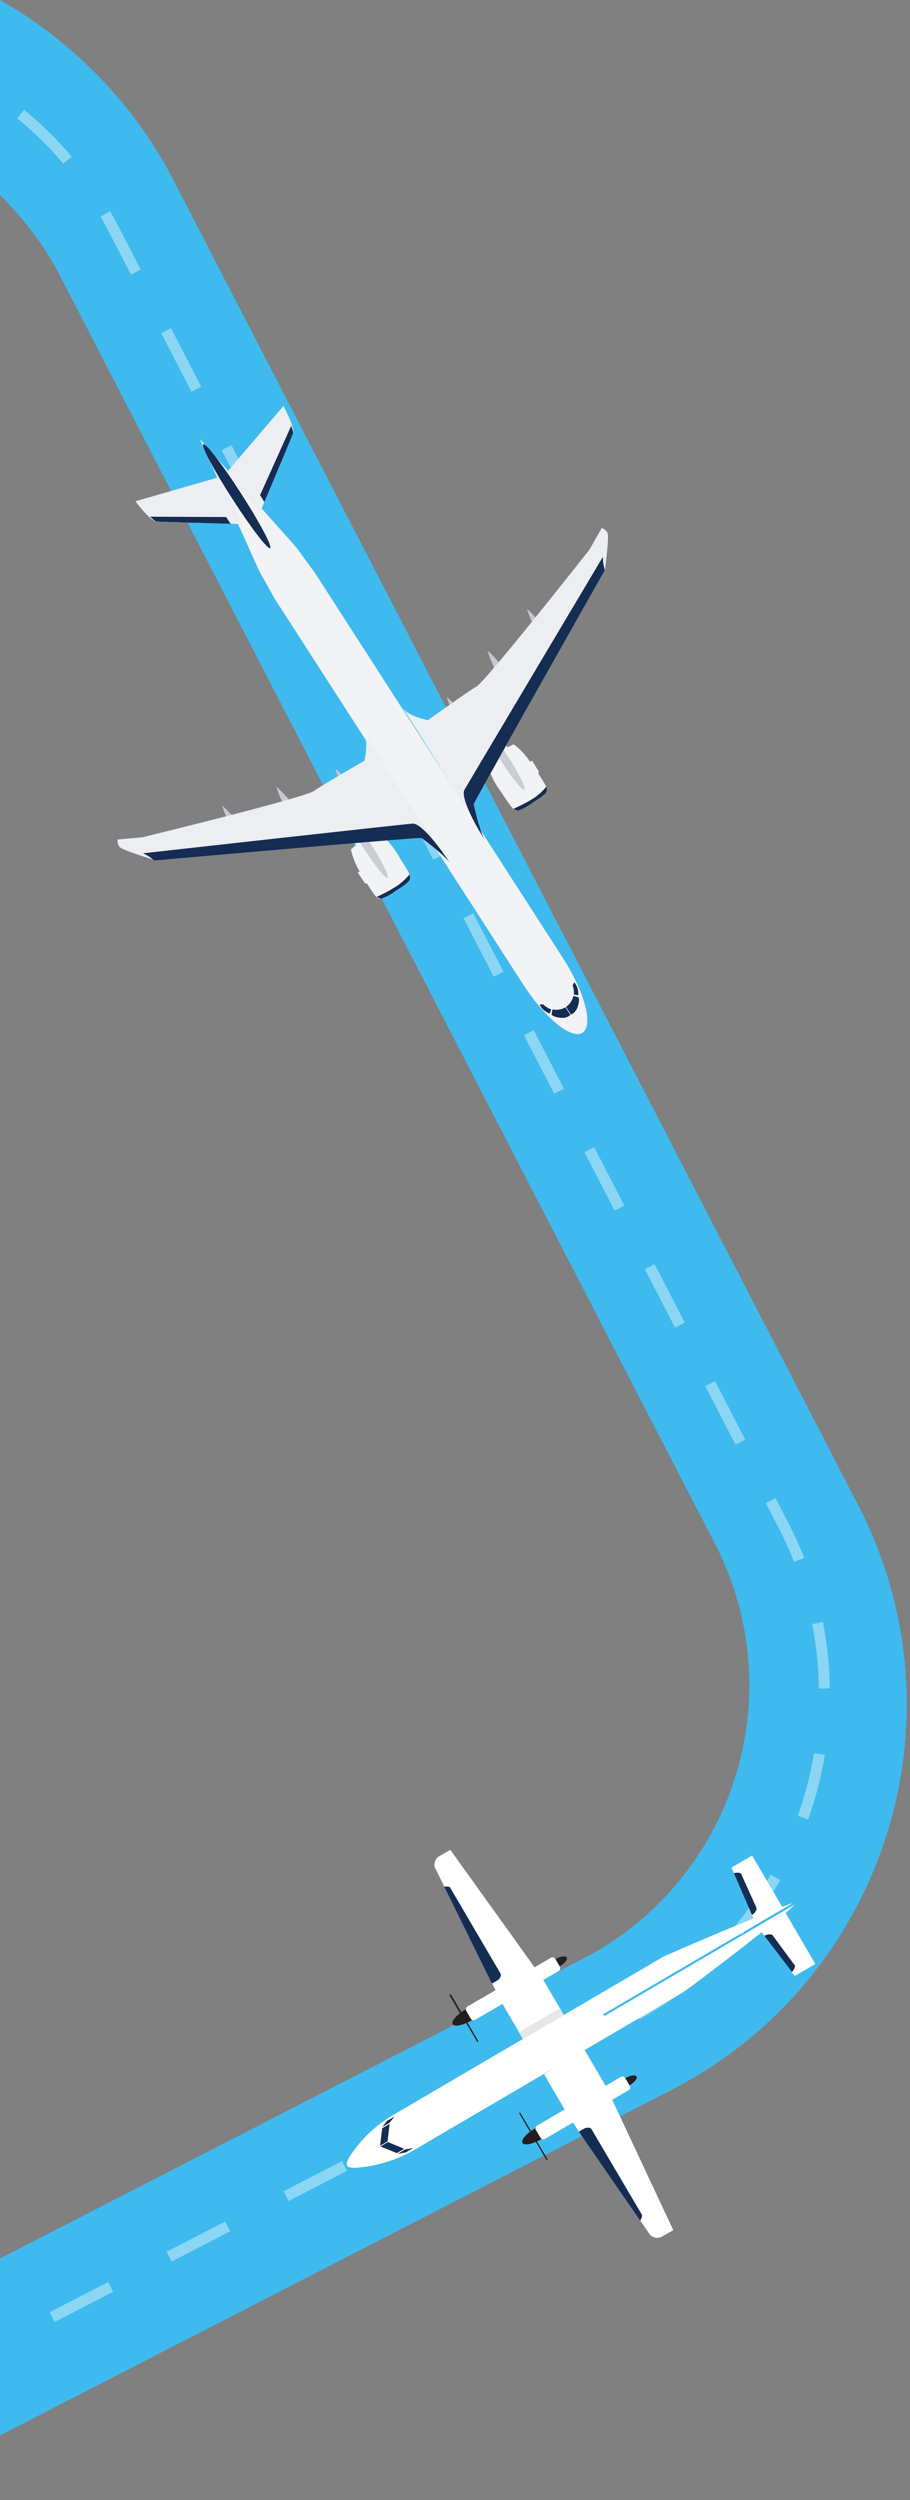 <svg width="162" height="445" viewBox="0 0 162 445" fill="none" xmlns="http://www.w3.org/2000/svg">
<rect x="0" y="0" width="162" height="445" fill="#808080" stroke="none"/>
<g clip-path="url(#clip0_61_5867)">
<path d="M152.84 268.03L30.78 31.88C23.91 18.53 12.86 7.29 0 -1.90735e-06V34.7C3.95 38.63 7.8 43.53 10.45 48.64L127.35 274.92C141.1 301.75 130.62 334.66 103.88 348.59L0 402V433.49L119.76 371.88C157.53 352.31 172.32 305.85 152.84 268.03Z" fill="#3EBAEF"/>
<g opacity="0.8">
<path opacity="0.5" d="M73.491 141.708L71.758 142.603L77.139 153.015L78.871 152.12L73.491 141.708Z" fill="white"/>
<path opacity="0.5" d="M116.53 225.003L114.797 225.898L120.178 236.31L121.911 235.415L116.53 225.003Z" fill="white"/>
<path opacity="0.5" d="M147.73 300.52C147.67 296.56 147.26 292.58 146.49 288.7L144.58 289.08C145.32 292.84 145.73 296.7 145.78 300.55L147.73 300.52Z" fill="white"/>
<path opacity="0.5" d="M95.01 183.363L93.278 184.258L98.659 194.67L100.391 193.775L95.01 183.363Z" fill="white"/>
<path opacity="0.5" d="M51.959 100.062L50.227 100.958L55.607 111.37L57.34 110.474L51.959 100.062Z" fill="white"/>
<path opacity="0.5" d="M102.536 363.135L92.123 368.512L93.017 370.245L103.431 364.868L102.536 363.135Z" fill="white"/>
<path opacity="0.5" d="M84.247 162.532L82.515 163.427L87.896 173.84L89.628 172.944L84.247 162.532Z" fill="white"/>
<path opacity="0.5" d="M105.771 204.181L104.039 205.077L109.42 215.489L111.152 214.593L105.771 204.181Z" fill="white"/>
<path opacity="0.5" d="M62.722 120.893L60.989 121.788L66.37 132.2L68.102 131.305L62.722 120.893Z" fill="white"/>
<path opacity="0.5" d="M81.716 373.893L71.305 379.274L72.201 381.007L82.612 375.625L81.716 373.893Z" fill="white"/>
<path opacity="0.5" d="M130.6 343.12L132.09 344.38C134.63 341.36 136.92 338.09 138.9 334.65L137.21 333.68C135.29 337.01 133.06 340.19 130.6 343.12Z" fill="white"/>
<path opacity="0.5" d="M140.31 271L138.06 266.65L136.33 267.54L138.58 271.89C139.61 273.87 140.54 275.93 141.36 278.01L143.17 277.3C142.32 275.16 141.36 273.04 140.31 271Z" fill="white"/>
<path opacity="0.5" d="M142.02 323.21L143.86 323.86C145.19 320.13 146.19 316.26 146.84 312.36L144.92 312.04C144.29 315.83 143.32 319.58 142.02 323.21Z" fill="white"/>
<path opacity="0.5" d="M112.9 357.75L113.86 359.45C117.32 357.51 120.61 355.25 123.66 352.74L122.42 351.24C119.46 353.67 116.26 355.86 112.9 357.75Z" fill="white"/>
<path opacity="0.5" d="M127.293 245.833L125.561 246.729L130.941 257.141L132.674 256.246L127.293 245.833Z" fill="white"/>
<path opacity="0.5" d="M60.887 384.655L50.476 390.037L51.372 391.769L61.782 386.388L60.887 384.655Z" fill="white"/>
<path opacity="0.5" d="M41.201 79.24L39.468 80.136L44.849 90.548L46.581 89.652L41.201 79.24Z" fill="white"/>
<path opacity="0.5" d="M30.443 58.417L28.71 59.312L34.091 69.725L35.824 68.829L30.443 58.417Z" fill="white"/>
<path opacity="0.5" d="M40.071 395.423L29.66 400.804L30.556 402.537L40.967 397.155L40.071 395.423Z" fill="white"/>
<path opacity="0.5" d="M12.76 27.87C10.2 24.85 7.36 22.05 4.3 19.54L3.06 21.05C6.03 23.49 8.79 26.21 11.27 29.14L12.76 27.87Z" fill="white"/>
<path opacity="0.5" d="M19.59 37.58L17.9 38.56C18.41 39.44 18.91 40.35 19.38 41.26L23.32 48.89L25.05 47.99L21.11 40.36C20.63 39.43 20.12 38.49 19.59 37.58Z" fill="white"/>
<path opacity="0.5" d="M19.251 406.181L8.84 411.563L9.736 413.295L20.146 407.913L19.251 406.181Z" fill="white"/>
</g>
<g opacity="0.08">
<g opacity="0.08">
<path opacity="0.08" d="M37.56 80.12L48.14 103.62L50.94 108.62L95.06 177.11C98.97 183.18 103.74 187.11 105.71 185.81C107.68 184.51 106.11 178.58 102.2 172.51L58.08 104L54.71 99.39L37.56 80.12Z" fill="black"/>
</g>
<g opacity="0.08">
<path opacity="0.08" d="M72.51 160.53C70.51 161.8 70.06 161.95 69.6 161.98C69.14 162.01 68.74 161.47 67.36 159.32C66.8 159.2 66.82 158.98 66.82 158.98L65.69 157.31L66.03 157.09C65.29 155.89 64.76 154.57 64.47 153.19C64.76 152.92 65.06 152.67 65.38 152.44L65.08 151.57L70.73 151.39C71.67 152.36 72.48 153.45 73.14 154.64C74.98 157.5 74.95 157.79 74.98 158.09C74.97 158.33 74.88 158.56 74.71 158.74C74.71 158.74 74.51 159.25 72.51 160.53Z" fill="black"/>
</g>
<g opacity="0.08">
<path opacity="0.08" d="M41.56 145.42C41.82 146.3 42.15 147.16 42.56 147.99L45.38 149.38C45.38 149.38 41.7 145.32 41.56 145.42Z" fill="black"/>
</g>
<g opacity="0.08">
<path opacity="0.08" d="M51.21 142.05C51.47 142.94 51.8 143.8 52.21 144.63L55.03 146.01C55.03 146.01 51.35 141.96 51.21 142.05Z" fill="black"/>
</g>
<g opacity="0.08">
<path opacity="0.08" d="M61.71 138.85C61.97 139.73 62.3 140.59 62.71 141.42L65.54 142.81C65.54 142.81 61.85 138.76 61.71 138.85Z" fill="black"/>
</g>
<g opacity="0.08">
<path opacity="0.08" d="M68.25 152.59C70.12 155.49 71.35 158.03 71.01 158.25C70.67 158.47 68.87 156.25 67.01 153.39L65.62 151.23L67.55 151.49L68.25 152.59Z" fill="black"/>
</g>
<g opacity="0.08">
<path opacity="0.08" d="M80.98 154.07C80.98 154.07 77.57 151.25 77.15 151.07C76.73 150.89 29.52 155.07 29.52 155.07C29.52 155.07 23.64 153.32 23.25 152.71C23.01 152.33 22.9 151.88 22.92 151.43L27.35 151.03C27.35 151.03 57.2 143.75 57.94 142.74C59.02 141.94 66.87 137.41 66.87 137.41C66.87 137.41 67.74 133.97 66.68 132.31C71.45 139.82 80.98 154.07 80.98 154.07Z" fill="black"/>
</g>
<g opacity="0.08">
<path opacity="0.08" d="M96.83 144.87C98.83 143.61 99.13 143.23 99.35 142.87C99.57 142.51 99.24 141.87 97.86 139.73C97.98 139.17 97.77 139.09 97.77 139.09L96.71 137.37L96.37 137.59C95.58 136.39 94.59 135.34 93.45 134.48C92.63 134.86 92.4 135 92.4 135L91.73 134.37L89.24 139.48C89.74 140.74 90.42 141.93 91.24 143.01C93.09 145.88 93.36 146.01 93.62 146.12C93.85 146.2 94.09 146.2 94.32 146.12C94.32 146.12 94.83 146.16 96.83 144.87Z" fill="black"/>
</g>
<g opacity="0.08">
<path opacity="0.08" d="M93.38 145.97C93.65 146.1 93.92 146.2 94.21 146.28C95.15 145.94 96.03 145.47 96.83 144.87C98.83 143.61 99.13 143.23 99.35 142.87C99.4 142.58 99.36 142.29 99.26 142.02C98.5 142.96 97.58 143.76 96.53 144.37C95.51 144.97 94.46 145.5 93.38 145.97Z" fill="black"/>
</g>
<g opacity="0.08">
<path opacity="0.08" d="M69.02 161.66C69.29 161.79 69.56 161.89 69.85 161.97C70.78 161.63 71.66 161.15 72.45 160.56C74.45 159.3 74.75 158.92 74.97 158.51C75.02 158.22 74.98 157.93 74.88 157.66C74.12 158.6 73.2 159.4 72.15 160.01C71.14 160.63 70.09 161.18 69.02 161.66Z" fill="black"/>
</g>
<g opacity="0.08">
<path opacity="0.08" d="M95.86 110.48C96.01 110.39 97.8 112.43 97.8 112.43L97.9 115.58C97.9 115.58 95.72 110.53 95.86 110.48Z" fill="black"/>
</g>
<g opacity="0.08">
<path opacity="0.08" d="M88.81 117.83C89.52 118.44 90.16 119.11 90.75 119.83L90.84 122.98C90.84 122.98 88.67 117.92 88.81 117.83Z" fill="black"/>
</g>
<g opacity="0.08">
<path opacity="0.08" d="M81.55 126.07C82.26 126.68 82.9 127.35 83.49 128.07L83.58 131.21C83.58 131.21 81.45 126.16 81.55 126.07Z" fill="black"/>
</g>
<g opacity="0.08">
<path opacity="0.08" d="M91.36 137.71C93.23 140.61 95.02 142.78 95.36 142.56C95.7 142.34 94.46 139.81 92.59 136.9L91.2 134.74L90.64 136.6L91.36 137.71Z" fill="black"/>
</g>
<g opacity="0.08">
<path opacity="0.08" d="M87.45 149.91C87.45 149.91 86.3 145.64 86.33 145.19C86.36 144.74 109.68 103.48 109.68 103.48C109.68 103.48 110.52 97.4 110.13 96.8C109.89 96.43 109.54 96.14 109.13 95.97L106.93 99.84C106.93 99.84 87.93 124 86.73 124.25C85.55 124.91 78.18 130.18 78.18 130.18C78.18 130.18 74.69 129.56 73.62 127.9C78.45 135.37 87.45 149.91 87.45 149.91Z" fill="black"/>
</g>
<g opacity="0.08">
<path opacity="0.08" d="M109.68 103.48C109.68 103.48 89.23 139.64 86.6 144.62L86.32 145.18C86.32 145.18 87.41 150.12 88.32 151.52C86.2 148.21 84.01 143.83 84.68 142.58C85.68 140.84 109.33 101.11 109.33 101.11C109.32 101.92 109.44 102.72 109.68 103.48Z" fill="black"/>
</g>
<g opacity="0.08">
<path opacity="0.08" d="M29.45 155.16C29.45 155.16 70.83 151.5 76.45 151.16H77.08C77.08 151.16 81.13 154.16 82.08 155.6C79.95 152.29 76.87 148.49 75.45 148.6C73.45 148.74 27.45 153.88 27.45 153.88C28.17 154.2 28.85 154.64 29.45 155.16Z" fill="black"/>
</g>
<g opacity="0.08">
<path opacity="0.08" d="M103.55 182.65L102.67 181.3C101.97 181.7 101.14 181.83 100.35 181.67C100.26 182.1 100.2 182.59 100.2 182.59C100.2 182.59 100.46 183.07 102.02 183.18C102.57 183.21 103.12 183.02 103.55 182.65Z" fill="black"/>
</g>
<g opacity="0.08">
<path opacity="0.08" d="M99.89 182.4L100.1 181.65C99.58 181.47 99.1 181.17 98.71 180.78H98.06C98.4 181.56 99.07 182.16 99.89 182.4Z" fill="black"/>
</g>
<g opacity="0.08">
<path opacity="0.08" d="M103.65 182.59L102.77 181.23C103.42 180.76 103.89 180.07 104.07 179.28C104.51 179.37 104.98 179.52 104.98 179.52C104.98 179.52 105.31 179.95 104.76 181.42C104.55 181.94 104.15 182.36 103.65 182.59Z" fill="black"/>
</g>
<g opacity="0.08">
<path opacity="0.08" d="M104.93 179.15L104.16 179.03C104.21 178.48 104.14 177.93 103.94 177.42L104.23 176.83C104.77 177.47 105.03 178.32 104.93 179.15Z" fill="black"/>
</g>
<g opacity="0.08">
<path opacity="0.08" d="M45.14 95.28C45.14 95.28 30.95 94.93 29.81 94.81C28.67 94.69 26.11 91.22 26.11 91.22L41.39 86.82L45.14 95.28Z" fill="black"/>
</g>
<g opacity="0.08">
<path opacity="0.08" d="M42.25 94.03L28.71 93.97C29.02 94.21 29.58 94.79 29.81 94.81C30.67 94.9 39.06 95.12 43.05 95.23L42.25 94.03Z" fill="black"/>
</g>
<g opacity="0.08">
<path opacity="0.08" d="M48.25 93.28C48.25 93.28 53.8 80.21 54.16 79.12C54.52 78.03 52.45 74.27 52.45 74.27L42.12 86.37L48.25 93.28Z" fill="black"/>
</g>
<g opacity="0.08">
<path opacity="0.08" d="M48.3 90.13L53.85 77.78C53.93 78.16 54.24 78.91 54.16 79.12C53.88 79.95 50.62 87.68 49.06 91.35L48.3 90.13Z" fill="black"/>
</g>
<g opacity="0.08">
<path opacity="0.08" d="M50.099 99.553C50.522 99.281 48.201 94.924 44.914 89.82C41.628 84.717 38.622 80.8 38.199 81.073C37.777 81.345 40.098 85.702 43.384 90.806C46.67 95.909 49.677 99.826 50.099 99.553Z" fill="black"/>
</g>
</g>
<path d="M35.56 78.12L46.14 101.62L48.94 106.62L93.06 175.11C96.97 181.18 101.74 185.11 103.71 183.81C105.68 182.51 104.11 176.58 100.2 170.51L56.08 102L52.71 97.39L35.56 78.12Z" fill="#F1F3F7"/>
<path d="M70.51 158.53C68.51 159.8 68.06 159.95 67.6 159.98C67.14 160.01 66.74 159.47 65.36 157.32C64.8 157.2 64.82 156.98 64.82 156.98L63.69 155.31L64.03 155.09C63.29 153.89 62.76 152.57 62.47 151.19C62.76 150.92 63.06 150.67 63.38 150.44L63.08 149.57L68.73 149.39C69.67 150.36 70.48 151.45 71.14 152.64C72.98 155.5 72.95 155.79 72.98 156.09C72.97 156.33 72.88 156.56 72.71 156.74C72.71 156.74 72.51 157.25 70.51 158.53Z" fill="#F1F3F7"/>
<path d="M39.56 143.42C39.82 144.3 40.15 145.16 40.56 145.99L43.38 147.38C43.38 147.38 39.7 143.32 39.56 143.42Z" fill="#C5C8CE"/>
<path d="M49.21 140.05C49.47 140.94 49.8 141.8 50.21 142.63L53.03 144.01C53.03 144.01 49.35 139.96 49.21 140.05Z" fill="#C5C8CE"/>
<path d="M59.71 136.85C59.97 137.73 60.3 138.59 60.71 139.42L63.54 140.81C63.54 140.81 59.85 136.76 59.71 136.85Z" fill="#C5C8CE"/>
<path d="M66.25 150.59C68.12 153.49 69.35 156.03 69.01 156.25C68.67 156.47 66.87 154.25 65.01 151.39L63.62 149.23L65.55 149.49L66.25 150.59Z" fill="#CACDD2"/>
<path d="M78.98 152.07C78.98 152.07 75.57 149.25 75.15 149.07C74.73 148.89 27.52 153.07 27.52 153.07C27.52 153.07 21.64 151.32 21.25 150.71C21.01 150.33 20.9 149.88 20.92 149.43L25.35 149.03C25.35 149.03 55.2 141.75 55.94 140.74C57.02 139.94 64.87 135.41 64.87 135.41C64.87 135.41 65.74 131.97 64.68 130.31C69.45 137.82 78.98 152.07 78.98 152.07Z" fill="#ECEEF2"/>
<path d="M94.83 142.87C96.83 141.61 97.13 141.23 97.35 140.87C97.57 140.51 97.24 139.87 95.86 137.73C95.98 137.17 95.77 137.09 95.77 137.09L94.71 135.37L94.37 135.59C93.58 134.39 92.59 133.34 91.45 132.48C90.63 132.86 90.4 133 90.4 133L89.73 132.37L87.24 137.48C87.74 138.74 88.42 139.93 89.24 141.01C91.09 143.88 91.36 144.01 91.62 144.12C91.85 144.2 92.09 144.2 92.32 144.12C92.32 144.12 92.83 144.16 94.83 142.87Z" fill="#F1F3F7"/>
<path d="M91.38 143.97C91.65 144.1 91.92 144.2 92.21 144.28C93.15 143.94 94.03 143.47 94.83 142.87C96.83 141.61 97.13 141.23 97.35 140.87C97.4 140.58 97.36 140.29 97.26 140.02C96.5 140.96 95.58 141.76 94.53 142.37C93.51 142.97 92.46 143.5 91.38 143.97Z" fill="#152C53"/>
<path d="M67.02 159.66C67.29 159.79 67.56 159.89 67.85 159.97C68.78 159.63 69.66 159.15 70.45 158.56C72.45 157.3 72.75 156.92 72.97 156.51C73.02 156.22 72.98 155.93 72.88 155.66C72.12 156.6 71.2 157.4 70.15 158.01C69.14 158.63 68.09 159.18 67.02 159.66Z" fill="#152C53"/>
<path d="M93.86 108.48C94.01 108.39 95.8 110.43 95.8 110.43L95.9 113.58C95.9 113.58 93.72 108.53 93.86 108.48Z" fill="#C5C8CE"/>
<path d="M86.81 115.83C87.52 116.44 88.16 117.11 88.75 117.83L88.84 120.98C88.84 120.98 86.67 115.92 86.81 115.83Z" fill="#C5C8CE"/>
<path d="M79.55 124.07C80.26 124.68 80.9 125.35 81.49 126.07L81.58 129.21C81.58 129.21 79.45 124.16 79.55 124.07Z" fill="#C5C8CE"/>
<path d="M89.36 135.71C91.23 138.61 93.02 140.78 93.36 140.56C93.7 140.34 92.46 137.81 90.59 134.9L89.2 132.74L88.64 134.6L89.36 135.71Z" fill="#CACDD2"/>
<path d="M85.45 147.91C85.45 147.91 84.3 143.64 84.33 143.19C84.36 142.74 107.68 101.48 107.68 101.48C107.68 101.48 108.52 95.4 108.13 94.8C107.89 94.43 107.54 94.14 107.13 93.97L104.93 97.84C104.93 97.84 85.93 122 84.73 122.25C83.55 122.91 76.18 128.18 76.18 128.18C76.18 128.18 72.69 127.56 71.62 125.9C76.45 133.37 85.45 147.91 85.45 147.91Z" fill="#ECEEF2"/>
<path d="M107.68 101.48C107.68 101.48 87.23 137.64 84.6 142.62L84.32 143.18C84.32 143.18 85.41 148.12 86.32 149.52C84.2 146.21 82.01 141.83 82.68 140.58C83.68 138.84 107.33 99.11 107.33 99.11C107.32 99.92 107.44 100.72 107.68 101.48Z" fill="#152C53"/>
<path d="M27.45 153.16C27.45 153.16 68.83 149.5 74.45 149.16H75.08C75.08 149.16 79.13 152.16 80.08 153.6C77.95 150.29 74.87 146.49 73.45 146.6C71.45 146.74 25.45 151.88 25.45 151.88C26.17 152.2 26.85 152.64 27.45 153.16Z" fill="#152C53"/>
<path d="M101.55 180.65L100.67 179.3C99.97 179.7 99.14 179.83 98.35 179.67C98.26 180.1 98.2 180.59 98.2 180.59C98.2 180.59 98.46 181.07 100.02 181.18C100.57 181.21 101.12 181.02 101.55 180.65Z" fill="#152C53"/>
<path d="M97.89 180.4L98.1 179.65C97.58 179.47 97.1 179.17 96.71 178.78H96.06C96.4 179.56 97.07 180.16 97.89 180.4Z" fill="#152C53"/>
<path d="M101.65 180.59L100.77 179.23C101.42 178.76 101.89 178.07 102.07 177.28C102.51 177.37 102.98 177.52 102.98 177.52C102.98 177.52 103.31 177.95 102.76 179.42C102.55 179.94 102.15 180.36 101.65 180.59Z" fill="#152C53"/>
<path d="M102.93 177.15L102.16 177.03C102.21 176.48 102.14 175.93 101.94 175.42L102.23 174.83C102.77 175.47 103.03 176.32 102.93 177.15Z" fill="#152C53"/>
<path d="M43.14 93.28C43.14 93.28 28.95 92.93 27.81 92.81C26.67 92.69 24.11 89.22 24.11 89.22L39.39 84.82L43.14 93.28Z" fill="#ECEEF2"/>
<path d="M40.25 92.03L26.71 91.97C27.02 92.21 27.58 92.79 27.81 92.81C28.67 92.9 37.06 93.12 41.05 93.23L40.25 92.03Z" fill="#152C53"/>
<path d="M46.25 91.28C46.25 91.28 51.8 78.21 52.16 77.12C52.52 76.03 50.45 72.27 50.45 72.27L40.12 84.37L46.25 91.28Z" fill="#ECEEF2"/>
<path d="M46.3 88.13L51.85 75.78C51.93 76.16 52.24 76.91 52.16 77.12C51.88 77.95 48.62 85.68 47.06 89.35L46.3 88.13Z" fill="#152C53"/>
<path d="M48.089 97.557C48.512 97.285 46.191 92.927 42.905 87.824C39.618 82.72 36.612 78.804 36.189 79.076C35.767 79.348 38.088 83.706 41.374 88.809C44.66 93.912 47.667 97.829 48.089 97.557Z" fill="#152C53"/>
<path d="M111.31 369.92C112.2 369.4 113.09 369.25 113.31 369.6C113.53 369.95 112.95 370.65 112.06 371.18" fill="#221F1F"/>
<path d="M96.45 380.71C94.86 381.64 93.32 381.96 93.01 381.43C92.7 380.9 93.73 379.71 95.32 378.78" fill="#221F1F"/>
<path d="M97.45 384.48C97.5 384.44 97.5 384.36 97.46 384.31L97.45 384.3L95.58 381.1C95.54 381.04 95.46 381.02 95.39 381.05C95.34 381.1 95.34 381.19 95.39 381.24L97.26 384.44C97.31 384.49 97.39 384.49 97.44 384.44" fill="#221F1F"/>
<path d="M94.52 379.48C94.57 379.43 94.57 379.34 94.52 379.29L92.65 376.1C92.62 376.04 92.54 376.01 92.47 376.05C92.42 376.09 92.42 376.17 92.46 376.22L92.47 376.23L94.35 379.43C94.38 379.49 94.46 379.52 94.52 379.48Z" fill="#221F1F"/>
<path d="M100.5 375.48L95.62 378.34C95.34 378.5 95.25 378.86 95.41 379.14L96.21 380.5C96.37 380.78 96.73 380.87 97.01 380.71L102.01 377.8L103.1 379.48L103.17 379.43L104.04 378.92C104.39 378.73 104.83 378.85 105.04 379.19L113.99 394.46C114.15 394.71 114.15 395.02 113.99 395.27L115.52 397.48C116.01 398.28 117.04 398.55 117.86 398.09L119.86 396.95L108.99 373.75L111.89 372.05C112.17 371.89 112.26 371.54 112.1 371.26V371.25L111.31 369.89C111.15 369.61 110.79 369.52 110.51 369.68L107.82 371.26L103.98 364.71L96.85 369.21L100.55 375.52" fill="white"/>
<path d="M114.3 394.25L105.3 378.98C105.09 378.62 104.36 378.66 104 378.87L103.13 379.38L103.06 379.43L113.95 395.22C114.11 394.98 114.41 394.51 114.26 394.22" fill="#152C53"/>
<path d="M130.65 333.41C131.01 333.3 131.4 333.48 131.55 333.82L134.25 339.82C134.43 340.19 134.27 340.63 133.91 340.81C133.9 340.81 133.89 340.82 133.88 340.82L134.16 341.45C127.42 344.2 118.53 348.01 117.79 348.45L70.13 376.37C66.93 378.22 64.21 380.8 62.21 383.91C61.78 384.64 61.62 385.2 61.78 385.48C61.94 385.76 62.51 385.87 63.34 385.85C67.03 385.59 70.61 384.49 73.81 382.64L121.45 354.71C122.22 354.26 129.9 348.45 135.59 343.93L136.08 344.58C136.4 344.36 136.84 344.42 137.08 344.73L141 350.02C141.23 350.32 141.2 350.75 140.93 351.02L141.47 351.72L145.14 349.57L139.86 340.48C140.43 340.01 140.98 339.52 141.49 338.99L107.71 358.77C107.62 358.82 107.51 358.79 107.46 358.71C107.46 358.71 107.46 358.71 107.46 358.7C107.41 358.62 107.42 358.52 107.5 358.46C107.51 358.46 107.51 358.45 107.52 358.45L141.16 338.73C140.73 338.86 140.08 339.09 139.25 339.41L133.89 330.27L130.22 332.42L130.65 333.41Z" fill="white"/>
<path d="M141.45 349.78L137.55 344.48C137.3 344.15 136.42 344.32 136.09 344.57L140.99 350.98C141.24 350.72 141.69 350.07 141.47 349.77" fill="#152C53"/>
<path d="M134.67 339.58L131.96 333.58C131.81 333.23 130.96 333.31 130.65 333.41L133.86 340.82C134.24 340.65 134.86 339.96 134.65 339.59" fill="#152C53"/>
<path d="M71.96 382.47L69.06 381.27L67.74 382.05L70.64 383.24L71.96 382.47Z" fill="#152C53"/>
<path d="M73.54 382.34L72.13 382.58L70.81 383.36L72.23 383.12L73.54 382.34Z" fill="#152C53"/>
<path d="M69.36 378.04L68.99 381.16L67.67 381.93L68.04 378.81L69.36 378.04Z" fill="#152C53"/>
<path d="M70.25 376.72L69.34 377.83L68.03 378.61L68.93 377.49L70.25 376.72Z" fill="#152C53"/>
<path d="M84.03 359.57C82.44 360.5 80.9 360.82 80.59 360.29C80.28 359.76 81.31 358.58 82.9 357.65" fill="#221F1F"/>
<path d="M98.89 348.72C99.78 348.2 100.67 348.06 100.89 348.41C101.11 348.76 100.53 349.46 99.64 349.98" fill="#221F1F"/>
<path d="M85.11 363.41C85.16 363.36 85.16 363.28 85.11 363.23L83.24 360.03C83.19 359.98 83.11 359.98 83.06 360.03C83.01 360.07 83.01 360.15 83.05 360.2L83.06 360.21L84.94 363.41C84.99 363.46 85.07 363.46 85.12 363.41" fill="#221F1F"/>
<path d="M82.16 358.39C82.2 358.34 82.2 358.26 82.16 358.21L80.28 355.01C80.23 354.96 80.15 354.96 80.1 355.01C80.04 355.05 80.02 355.13 80.05 355.19L81.93 358.39C81.97 358.45 82.05 358.47 82.11 358.44" fill="#221F1F"/>
<path d="M77.6 332.75L79.1 335.82C79.41 335.76 79.72 335.91 79.88 336.18L88.88 351.45C89.07 351.8 88.95 352.24 88.61 352.45L87.73 352.96C87.69 352.99 87.65 353.01 87.61 353.02L88.21 354.24L83.21 357.14C82.93 357.3 82.84 357.66 83.01 357.93C83.01 357.93 83.01 357.93 83.01 357.94L83.8 359.3C83.96 359.58 84.32 359.67 84.59 359.5C84.59 359.5 84.59 359.5 84.6 359.5L89.45 356.68L93.09 362.89L100.33 358.57L96.72 352.41L99.45 350.84C99.73 350.68 99.82 350.32 99.66 350.04L98.86 348.68C98.7 348.4 98.34 348.31 98.06 348.47L95.17 350.17L80.17 329.26L78.17 330.41C77.37 330.9 77.1 331.93 77.56 332.75" fill="white"/>
<path d="M88.57 352.48C88.93 352.27 89.32 351.65 89.11 351.29L80.16 336.02C80 335.74 79.41 335.77 79.1 335.82L87.57 353.05C87.61 353.04 87.65 353.02 87.69 352.99L88.57 352.48Z" fill="#152C53"/>
<path d="M99.662 357.447L92.372 361.72L93.085 362.936L100.375 358.663L99.662 357.447Z" fill="#E6E7E7"/>
</g>
<defs>
<clipPath id="clip0_61_5867">
<rect width="161.65" height="444.8" fill="white"/>
</clipPath>
</defs>
</svg>
